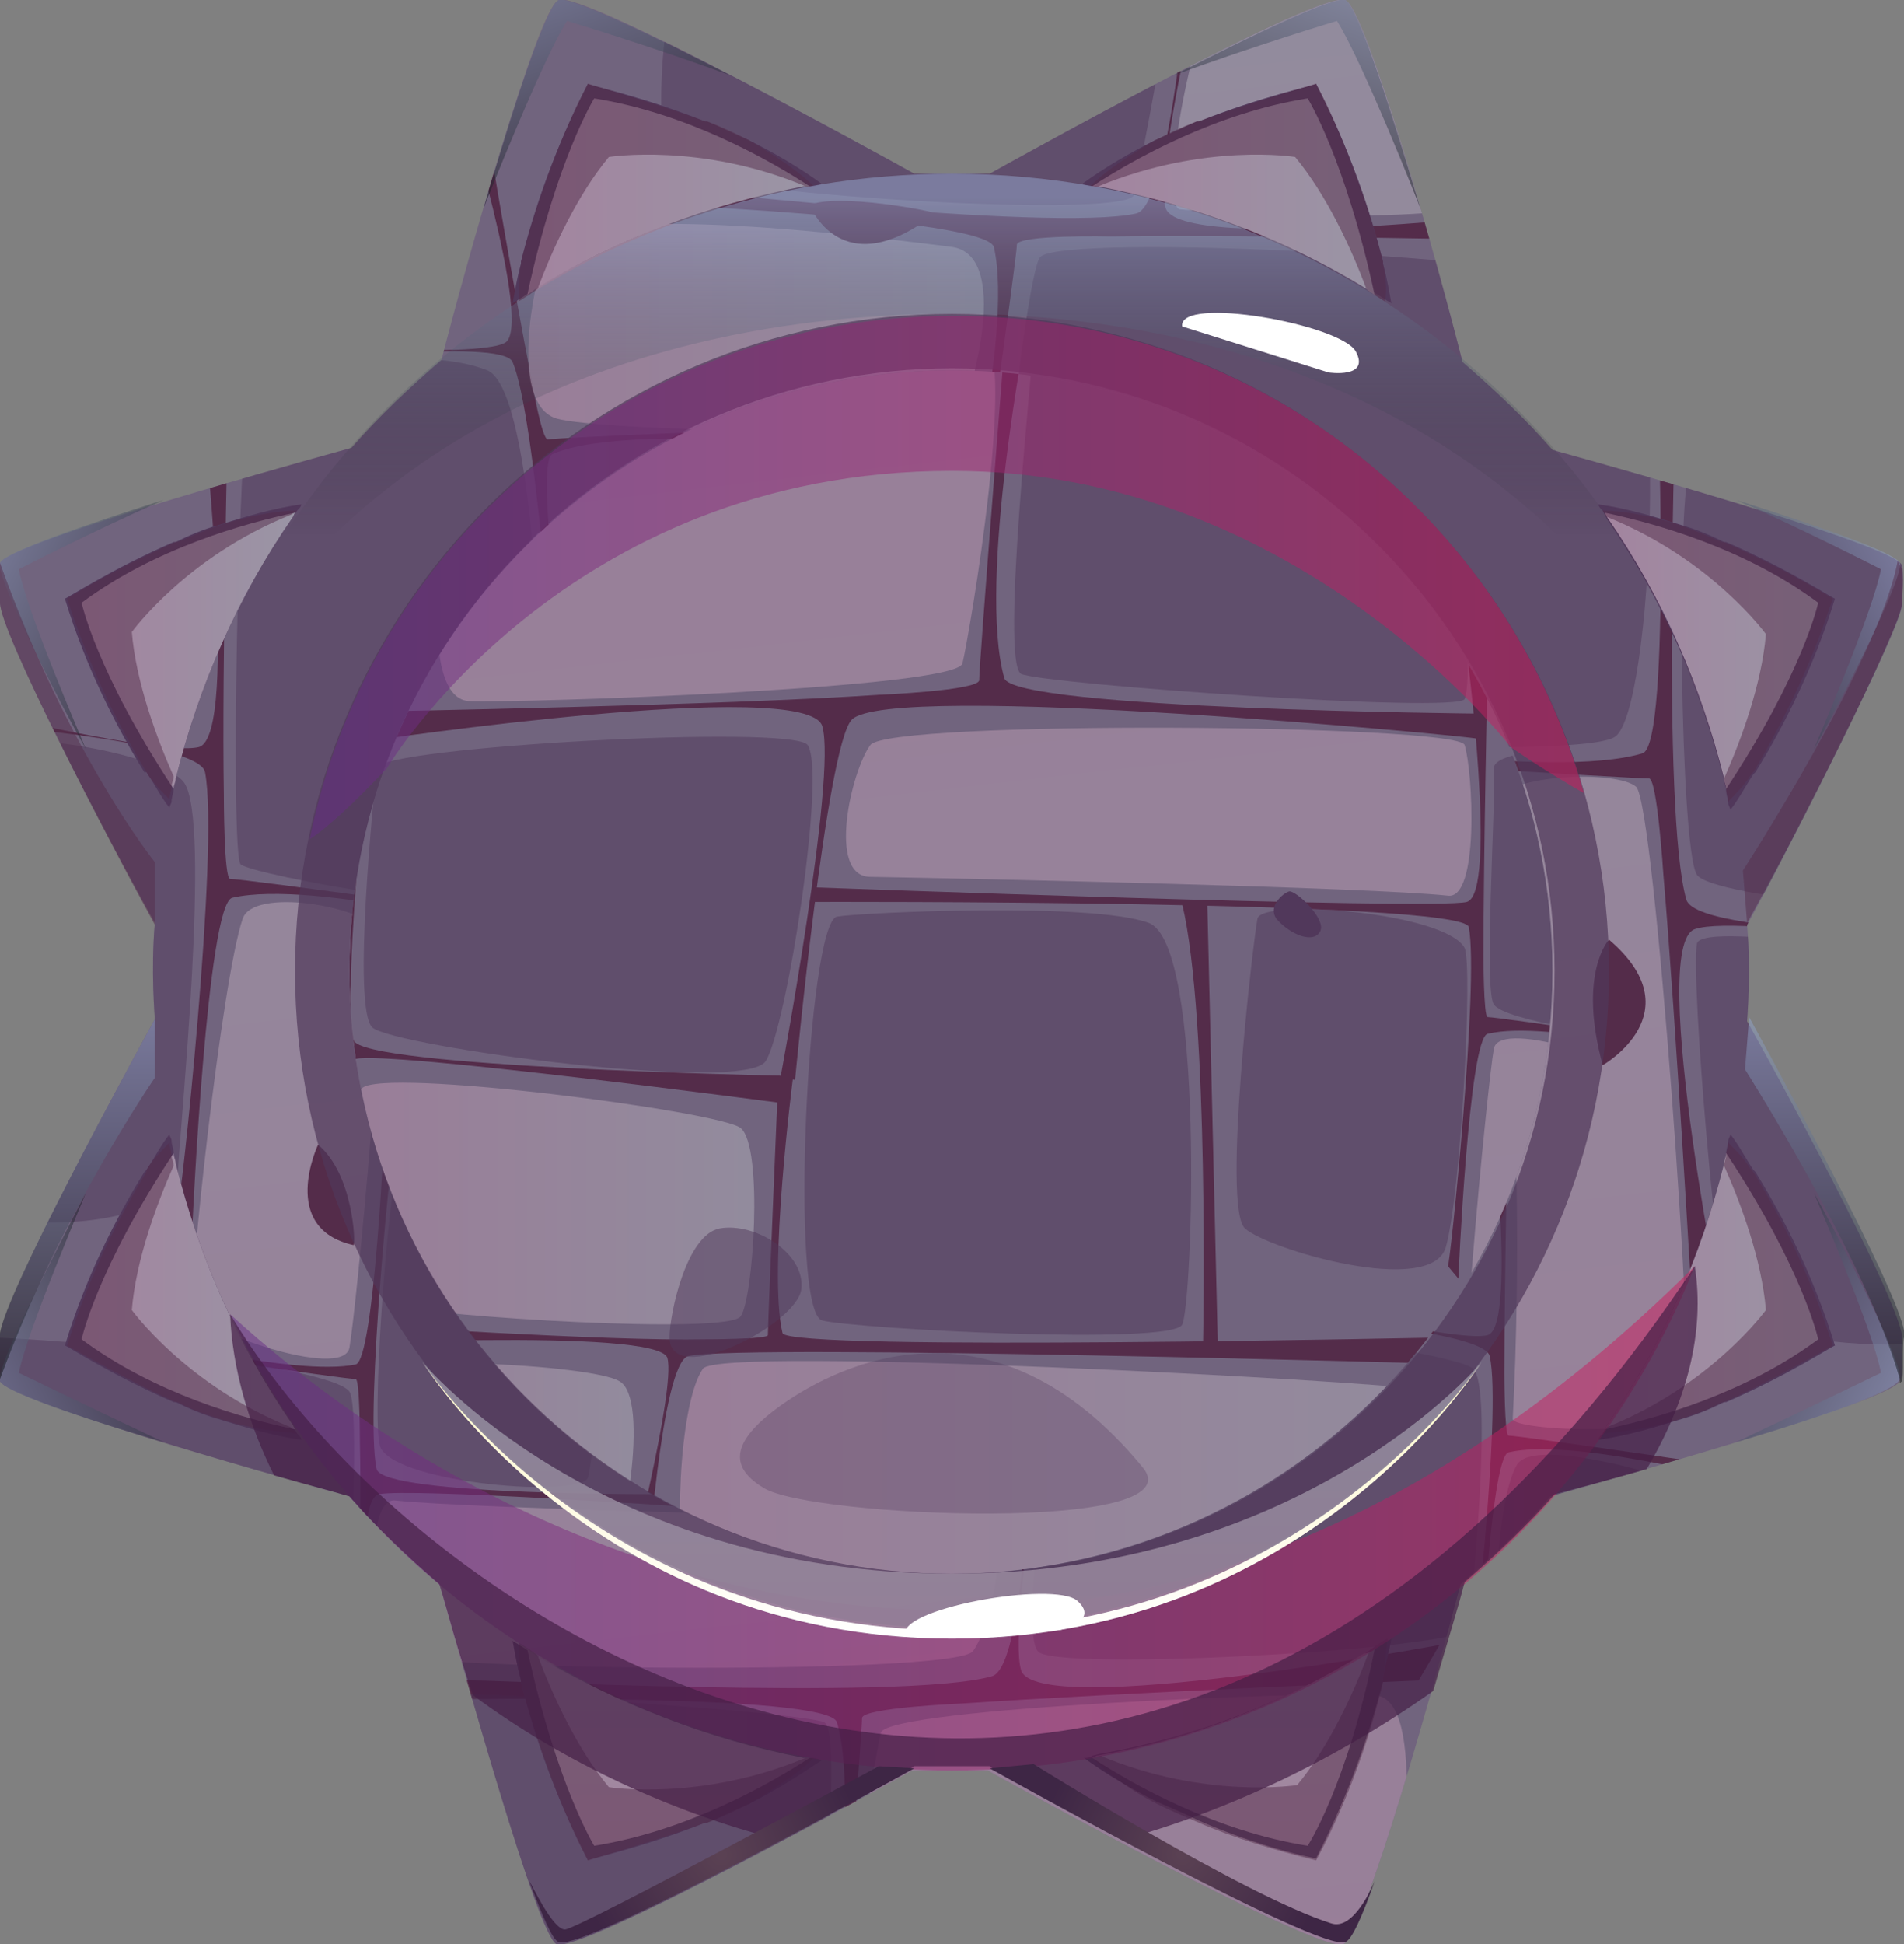 <?xml version="1.0" encoding="utf-8"?>
<!-- Generator: Adobe Illustrator 26.3.1, SVG Export Plug-In . SVG Version: 6.00 Build 0)  -->
<svg version="1.1" id="圖層_1" xmlns="http://www.w3.org/2000/svg" xmlns:xlink="http://www.w3.org/1999/xlink" x="0px" y="0px"
	 viewBox="0 0 91 92.9" style="enable-background:new 0 0 91 92.9;" xml:space="preserve">
<rect x="0" y="0" width="91" height="92.9" fill="#808080" stroke="none"/>
<style type="text/css">
	.st0{fill:#71647E;}
	.st1{clip-path:url(#SVGID_00000030482177861069757750000017291914992957821621_);}
	.st2{fill:#542C4A;}
	.st3{opacity:0.8;fill:url(#SVGID_00000146497633533405315570000010324998260401584784_);enable-background:new    ;}
	.st4{opacity:0.5;fill:#51385B;enable-background:new    ;}
	.st5{opacity:0.8;fill:url(#SVGID_00000119797845989489014640000005869940637762462853_);enable-background:new    ;}
	.st6{opacity:0.8;fill:url(#SVGID_00000081639811694179294540000016071310924085938108_);enable-background:new    ;}
	.st7{opacity:0.8;fill:url(#SVGID_00000014636569179875223080000005650703137862316220_);enable-background:new    ;}
	.st8{opacity:0.8;fill:url(#SVGID_00000016755163565641953550000006507060611231273916_);enable-background:new    ;}
	.st9{opacity:0.8;fill:url(#SVGID_00000157307760618430441410000015987713496680883591_);enable-background:new    ;}
	.st10{opacity:0.8;fill:url(#SVGID_00000139979853198068356330000006897220609878269598_);enable-background:new    ;}
	.st11{clip-path:url(#SVGID_00000093858243624841419140000008790538768286603680_);}
	.st12{opacity:0.8;fill:url(#SVGID_00000133490469185052874290000010558533550989492403_);enable-background:new    ;}
	.st13{opacity:0.8;fill:url(#SVGID_00000047772582874748156940000017237300896408844930_);enable-background:new    ;}
	.st14{opacity:0.8;fill:url(#SVGID_00000046331852931490623080000016243327574082418311_);enable-background:new    ;}
	.st15{opacity:0.8;fill:url(#SVGID_00000139265750976533157220000004995292030755499651_);enable-background:new    ;}
	.st16{opacity:0.8;fill:url(#SVGID_00000124148195277743643200000013270928066761480377_);enable-background:new    ;}
	.st17{opacity:0.8;fill:url(#SVGID_00000038397584107596750980000016234654182203438237_);enable-background:new    ;}
	.st18{fill:#51385B;}
	.st19{fill:url(#SVGID_00000014592649315350537080000012943442286309471111_);}
	.st20{opacity:0.5;fill:#542C4A;enable-background:new    ;}
	.st21{fill:url(#SVGID_00000021102422524255079500000007549646802611711129_);}
	.st22{fill:url(#SVGID_00000062180254567656129350000013913102876585364924_);}
	.st23{opacity:0.5;fill:url(#SVGID_00000075156859945547940030000010447175535594194607_);enable-background:new    ;}
	.st24{fill:url(#SVGID_00000029730762735308017300000015509378984297900465_);}
	.st25{opacity:0.5;fill:url(#SVGID_00000103972566625223263270000008183418065850074028_);enable-background:new    ;}
	.st26{fill:url(#SVGID_00000163764731232948027360000008063281194493109167_);}
	.st27{opacity:0.5;fill:url(#SVGID_00000121250277310600538030000001457878874938219164_);enable-background:new    ;}
	.st28{fill:url(#SVGID_00000081606660295302174900000005922864928518790075_);}
	.st29{opacity:0.5;fill:url(#SVGID_00000067941804846796537020000003256411380090720932_);enable-background:new    ;}
	.st30{fill:url(#SVGID_00000004515143274945575500000002527527252402108568_);}
	.st31{opacity:0.5;fill:url(#SVGID_00000168825612815698166450000009877160988998764702_);enable-background:new    ;}
	.st32{fill:url(#SVGID_00000096025637191166962060000016510800266475253419_);}
	.st33{opacity:0.5;fill:url(#SVGID_00000104695774034531756330000015490473121668406155_);enable-background:new    ;}
	.st34{opacity:0.5;fill:url(#SVGID_00000096749804226262208360000001182429113685609134_);enable-background:new    ;}
	.st35{opacity:0.7;fill:#451F47;enable-background:new    ;}
	.st36{opacity:0.5;fill:url(#SVGID_00000002342544727070735700000010623317353689322142_);enable-background:new    ;}
	.st37{opacity:0.7;fill:#51385B;enable-background:new    ;}
	.st38{opacity:0.8;fill:url(#SVGID_00000052085285277818641070000008221401606134188727_);enable-background:new    ;}
	.st39{fill:url(#SVGID_00000044139000414240923420000018198408689449911975_);}
	.st40{opacity:0.5;fill:url(#SVGID_00000113319001549175827090000010746105464759337639_);enable-background:new    ;}
	.st41{fill:#FFFFFF;}
	.st42{opacity:0.5;fill:url(#SVGID_00000156583471792458763550000000048722422994504604_);enable-background:new    ;}
	.st43{opacity:0.5;fill:url(#SVGID_00000077295662059265221990000004489275715775276189_);enable-background:new    ;}
	.st44{fill:url(#SVGID_00000009591736663146149800000001167755621539283115_);}
	.st45{fill:url(#SVGID_00000016781876685126705160000016836476439059114640_);}
	.st46{opacity:0.3;fill:#51385B;enable-background:new    ;}
</style>
<g>
	<g id="_層_2">
		<g id="frame">
			<g>
				<g>
					<circle id="SVGID" class="st0" cx="45.5" cy="46.5" r="34.4"/>
					<g>
						<defs>
							<circle id="SVGID_1_" cx="45.5" cy="46.5" r="34.4"/>
						</defs>
						<clipPath id="SVGID_00000077308198136693496620000017766684639496939159_">
							<use xlink:href="#SVGID_1_"  style="overflow:visible;"/>
						</clipPath>
						<g style="clip-path:url(#SVGID_00000077308198136693496620000017766684639496939159_);">
							<g>
								<path class="st2" d="M16.9,49.7c0.3,1.3,20.4,1.7,20.4,1.7v1.3c0,0-18.8-2.5-20.3-2.1s0,12.7,0,12.7l-1-0.7
									c0,0,0.2-9.2,0.1-13.8c0,0,0-3-0.2-3c-0.5,0-10.7-1.5-10.7-1.5l0.1-0.6c0,0,7.7,2,10.6,1.3c0.9-0.2,1.4-11.7,1.4-11.7
									l0.5,0.6C17.8,34,16.3,47,16.9,49.7L16.9,49.7z"/>
								<path class="st2" d="M32.9,64.8c-1.3,0.3-2,10.8-2,10.8l-0.9-0.2c0,0,2.3-9,1.9-10.5c-0.4-1.5-17.2-0.6-17.2-0.6l2.3-1
									c0,0,12.1,0.8,16.7,0.7c0,0,3,0,3-0.2c0-0.5,0.5-12.4,0.5-12.4l0.7,0.1c0,0-1.2,9.3-0.5,12.2c0.2,0.9,32,0.2,32,0.2l0.6,1.3
									C70.1,65.2,35.6,64.2,32.9,64.8L32.9,64.8z"/>
								<path class="st2" d="M40.7,34.4C39.5,35.7,38,51.6,38,51.6l-0.7-0.1c0,0,2.7-14.4,2-16.8c-0.7-2.4-21.6,0.7-21.6,0.7
									l0.1-1.4c0,0,16.9-0.3,24.2-0.8c0,0,4.8-0.2,4.8-0.7c0-0.8,1.3-17.1,1.3-17.1l1,0.1c0,0-2.4,12.3-1.1,16.9
									c0.4,1.5,22.8,1.7,22.8,1.7l-0.2,1.2C70.5,35.2,42.4,32.5,40.7,34.4z"/>
								<path class="st2" d="M70.2,44.3c-0.3-1.3-31.3-1.2-31.3-1.2l-0.1-0.7c0,0,29.8,1.1,31.3,0.7s0-12,0-12l1,0.7
									c0,0-0.2,9.2-0.2,13.8c0,0,0,3,0.2,3c0.5,0,10.7,1.5,10.7,1.5l-0.1,0.6c0,0-7.7-2-10.6-1.3c-0.9,0.2-1.4,11.7-1.4,11.7
									l-0.5-0.6C69.3,60.5,70.7,47,70.2,44.3L70.2,44.3z"/>
								
									<linearGradient id="SVGID_00000042004788506319199260000002996454924364978564_" gradientUnits="userSpaceOnUse" x1="-10354.241" y1="-5272.706" x2="-10366.241" y2="-5167.305" gradientTransform="matrix(-1 0 0 1 -10286.17 5277.235)">
									<stop  offset="0" style="stop-color:#A3849F"/>
									<stop  offset="1" style="stop-color:#9A95A5"/>
								</linearGradient>
								
									<path style="opacity:0.8;fill:url(#SVGID_00000042004788506319199260000002996454924364978564_);enable-background:new    ;" d="
									M76.6,70.6c0.9-2.8,2.6-17.8,2.3-18.7s-7.2-3.3-7.5-1.8c-0.3,1.6-2,18.9-1.3,20C70.8,71.2,76.1,72.1,76.6,70.6z"/>
								<path class="st4" d="M70,45.3c-0.9-1.7-9.7-2.4-9.9-1.4s-1.7,13.8-0.6,14.8s8.9,3.3,9.6,0.9S70.4,46.2,70,45.3z"/>
								<path class="st4" d="M71.4,48c1,1.5,20.6,3.3,21.6,2.3s1.8-12.6-1-13.6s-20.6-1.8-20.6,0C71.5,38.5,70.9,47.3,71.4,48z"/>
								
									<linearGradient id="SVGID_00000155130751159460939880000007607623311757154456_" gradientUnits="userSpaceOnUse" x1="-10337.828" y1="-5270.835" x2="-10349.828" y2="-5165.435" gradientTransform="matrix(-1 0 0 1 -10286.17 5277.235)">
									<stop  offset="0" style="stop-color:#A3849F"/>
									<stop  offset="1" style="stop-color:#9A95A5"/>
								</linearGradient>
								
									<path style="opacity:0.8;fill:url(#SVGID_00000155130751159460939880000007607623311757154456_);enable-background:new    ;" d="
									M69.2,42.8c1.5,0.2,1.2-5.9,0.8-7.2c-0.3-1-27.5-1.2-28.4,0s-2.1,6.3,0,6.3C47.1,42,65.4,42.4,69.2,42.8z"/>
								<path class="st4" d="M70,33.4c0.6-1.4-0.5-17.5-2.8-18c-2.3-0.6-17.7-0.2-17.8,0.8c0,1-1.6,15.4-0.6,16
									C49.9,32.7,69.7,34.1,70,33.4z"/>
								
									<linearGradient id="SVGID_00000011004288777533812160000003481327100215843759_" gradientUnits="userSpaceOnUse" x1="-10318.675" y1="-5268.656" x2="-10330.675" y2="-5163.256" gradientTransform="matrix(-1 0 0 1 -10286.17 5277.235)">
									<stop  offset="0" style="stop-color:#A3849F"/>
									<stop  offset="1" style="stop-color:#9A95A5"/>
								</linearGradient>
								
									<path style="opacity:0.8;fill:url(#SVGID_00000011004288777533812160000003481327100215843759_);enable-background:new    ;" d="
									M46,31.7c0.3-1.2,2.8-15.6,0.8-15.9c-2-0.4-24.8-1.2-25.2,3.7s-1.8,13.8,0.8,14C25,33.6,45.7,32.9,46,31.7z"/>
								<path class="st4" d="M38.6,35.6c-0.7-1-20.5,0.1-20.6,1.1s-1.2,11.5-0.2,12.4c1,0.9,17.8,3.2,18.8,1.6S39.5,36.9,38.6,35.6z
									"/>
								
									<linearGradient id="SVGID_00000125569307756880372900000000802513086106175106_" gradientUnits="userSpaceOnUse" x1="-10293.181" y1="-5265.755" x2="-10305.181" y2="-5160.355" gradientTransform="matrix(-1 0 0 1 -10286.17 5277.235)">
									<stop  offset="0" style="stop-color:#A3849F"/>
									<stop  offset="1" style="stop-color:#9A95A5"/>
								</linearGradient>
								
									<path style="opacity:0.8;fill:url(#SVGID_00000125569307756880372900000000802513086106175106_);enable-background:new    ;" d="
									M15.8,46.7c0-0.5-7.9-0.9-8.3,0.6C7.1,48.7,9,76,9.9,76.8c0.9,0.8,6.1,0.6,6.5-0.6S15,62.2,15.8,46.7L15.8,46.7z"/>
								<path class="st4" d="M15.7,44.5c1.2-2,1.5-11.6,0-12.3S5,32.1,5.2,34.7c0.2,2.5,0.3,7.8,1.6,8.5S14.9,45.9,15.7,44.5z"/>
								<path class="st2" d="M56.5,43.2c1.3,5.4,1,20.9,1,20.9h0.7l-0.5-21C57.8,43.2,56.5,43.2,56.5,43.2z"/>
								<path class="st4" d="M40,43.8c-1.4,0.3-2.3,18.9-0.7,19.3s16.7,1.2,17.2,0.2c0.5-1,1.1-18.2-1.6-19.2S41.2,43.6,40,43.8
									L40,43.8z"/>
								
									<linearGradient id="SVGID_00000122717225790571509510000003775202648941880460_" gradientUnits="userSpaceOnUse" x1="16.876" y1="36.674" x2="36.078" y2="36.674" gradientTransform="matrix(1 0 0 -1 0 94.205)">
									<stop  offset="0" style="stop-color:#A3849F"/>
									<stop  offset="1" style="stop-color:#9A95A5"/>
								</linearGradient>
								
									<path style="opacity:0.8;fill:url(#SVGID_00000122717225790571509510000003775202648941880460_);enable-background:new    ;" d="
									M17.3,52c-1.1,1.3,0,9.9,1.7,10.4s15.8,1.4,16.4,0.5c0.6-0.8,1.1-8.1,0-9C34.4,53.1,18.3,51,17.3,52z"/>
								
									<linearGradient id="SVGID_00000079471964743099172110000009191158248833732993_" gradientUnits="userSpaceOnUse" x1="32.503" y1="23.097" x2="69.107" y2="23.097" gradientTransform="matrix(1 0 0 -1 0 94.205)">
									<stop  offset="0" style="stop-color:#A3849F"/>
									<stop  offset="1" style="stop-color:#9A95A5"/>
								</linearGradient>
								
									<path style="opacity:0.8;fill:url(#SVGID_00000079471964743099172110000009191158248833732993_);enable-background:new    ;" d="
									M33.6,65.4c-1.2,1.7-1.4,8.8-0.7,10.2s34.2,2.4,35,0.5c0.9-1.9,2-9.3,0-9.7S34.4,64.3,33.6,65.4z"/>
								
									<linearGradient id="SVGID_00000124126866209627760190000012029510296285310374_" gradientUnits="userSpaceOnUse" x1="16.652" y1="23.82" x2="30.309" y2="23.82" gradientTransform="matrix(1 0 0 -1 0 94.205)">
									<stop  offset="0" style="stop-color:#A3849F"/>
									<stop  offset="1" style="stop-color:#9A95A5"/>
								</linearGradient>
								
									<path style="opacity:0.8;fill:url(#SVGID_00000124126866209627760190000012029510296285310374_);enable-background:new    ;" d="
									M29.6,66c-1.3-0.8-12.2-1.4-12.7-0.1c-0.4,1.3-0.7,7.4,1.1,8.4s10,1.9,10.9,0.9C29.8,74.2,31.1,66.8,29.6,66L29.6,66z"/>
							</g>
						</g>
					</g>
				</g>
				<g>
					<path id="SVGID-3" class="st0" d="M90.9,64.1c0.4-0.9-5.1-11.2-7.4-15.3c0-0.1,0.2-2.3,0-4.6c2.3-4.2,7.4-14.3,7.4-15.3
						c0-0.1,0.1-1.7,0-1.9c-0.4-0.9-12-4.2-16.7-5.5c-1.3-1.5-2.8-2.9-4.3-4.2C68.8,12.9,65.3,0.4,64.3,0c-1.2-0.5-16.1,7.8-17,8.3
						c-0.6,0-1.2,0-1.8,0s-1.2,0-1.8,0c-0.9-0.5-15.9-8.8-17-8.3c-1,0.4-4.5,12.9-5.6,17.2c-1.5,1.3-3,2.7-4.3,4.2
						C12.1,22.7,0.4,26,0,26.9c-0.1,0.2,0,1.8,0,1.9C0,30.2,5.1,40,7.4,44.1c-0.2,2.3,0,4.5,0,4.6C5.1,52.9-0.4,63.1,0,64.1
						c0,0.1-0.1,1.7,0,1.9c0.4,0.9,12,4.2,16.7,5.5c1.3,1.5,2.8,2.9,4.3,4.2c1.2,4.2,4.7,16.8,5.6,17.2c1.1,0.5,16.1-7.8,17-8.3
						c0.6,0,1.2,0,1.8,0s1.2,0,1.8,0c0.9,0.5,15.9,8.8,17,8.3c1-0.4,4.5-12.9,5.6-17.2c1.5-1.3,3-2.7,4.3-4.2
						c4.6-1.3,16.3-4.6,16.7-5.5C91,65.8,90.9,64.1,90.9,64.1L90.9,64.1z M74.2,46.4c0,15.9-12.9,28.8-28.8,28.8
						S16.7,62.3,16.7,46.4c0-15.9,12.9-28.7,28.8-28.7S74.2,30.6,74.2,46.4z"/>
					<g>
						<defs>
							<path id="SVGID_00000158714872943874683810000015023924801232013754_" d="M90.9,64.1c0.4-0.9-5.1-11.2-7.4-15.3
								c0-0.1,0.2-2.3,0-4.6c2.3-4.2,7.4-14.3,7.4-15.3c0-0.1,0.1-1.7,0-1.9c-0.4-0.9-12-4.2-16.7-5.5c-1.3-1.5-2.8-2.9-4.3-4.2
								C68.8,12.9,65.3,0.4,64.3,0c-1.2-0.5-16.1,7.8-17,8.3c-0.6,0-1.2,0-1.8,0s-1.2,0-1.8,0c-0.9-0.5-15.9-8.8-17-8.3
								c-1,0.4-4.5,12.9-5.6,17.2c-1.5,1.3-3,2.7-4.3,4.2C12.1,22.7,0.4,26,0,26.9c-0.1,0.2,0,1.8,0,1.9C0,30.2,5.1,40,7.4,44.1
								c-0.2,2.3,0,4.5,0,4.6C5.1,52.9-0.4,63.1,0,64.1c0,0.1-0.1,1.7,0,1.9c0.4,0.9,12,4.2,16.7,5.5c1.3,1.5,2.8,2.9,4.3,4.2
								c1.2,4.2,4.7,16.8,5.6,17.2c1.1,0.5,16.1-7.8,17-8.3c0.6,0,1.2,0,1.8,0s1.2,0,1.8,0c0.9,0.5,15.9,8.8,17,8.3
								c1-0.4,4.5-12.9,5.6-17.2c1.5-1.3,3-2.7,4.3-4.2c4.6-1.3,16.3-4.6,16.7-5.5C91,65.8,90.9,64.1,90.9,64.1L90.9,64.1z
								 M74.2,46.4c0,15.9-12.9,28.8-28.8,28.8S16.7,62.3,16.7,46.4c0-15.9,12.9-28.7,28.8-28.7S74.2,30.6,74.2,46.4z"/>
						</defs>
						<clipPath id="SVGID_00000010998268811788932420000007848261580986679704_">
							<use xlink:href="#SVGID_00000158714872943874683810000015023924801232013754_"  style="overflow:visible;"/>
						</clipPath>
						<g style="clip-path:url(#SVGID_00000010998268811788932420000007848261580986679704_);">
							<g>
								<path class="st2" d="M80.6,43c0.6,1.9,16.8,1.7,16.8,1.7L97.3,46c0,0-14-2.4-16.3-1.6s1.5,19.4,1.5,19.4l-1.6-0.9
									c0,0-0.8-14.1-1.4-21.1c0,0-0.3-4.7-0.7-4.6C77.9,37.2,62,36.2,62,36.2l0.1-1c0,0,12,2.1,16.4,0.8
									c1.4-0.4,0.7-18.1,0.7-18.1l0.9,0.8C80.1,18.8,79.4,38.9,80.6,43L80.6,43z"/>
								<path class="st2" d="M54.3,10.2c1.9-0.4,2.9-16.1,2.9-16.1l1.3,0.2c0,0-3.4,13.3-2.8,15.6c0.5,2.3,18.9,0.1,18.9,0.1l-1,1.5
									c0,0-13.7-0.3-20.5-0.2c0,0-4.5-0.1-4.5,0.4c0,0.7-2.2,16-2.2,16l-0.9-0.2c0,0,3-11.4,2-15.7C47.1,10.4,30,9.7,30,9.7
									l0.9-0.8C30.9,8.9,50.2,11.1,54.3,10.2L54.3,10.2z"/>
								<path class="st2" d="M9.8,36.9c-0.3-1.7-14.4-2.6-14.4-2.6l0.2-1.1c0,0,11.9,3,13.9,2.5c2-0.5,0.1-16.9,0.1-16.9l1.3,0.9
									c0,0-0.3,12.2-0.2,18.3c0,0,0,4,0.3,4c0.7,0,14.3,1.9,14.3,1.9l-0.1,0.8c0,0-10.2-2.7-14.1-1.8c-1.2,0.3-1.9,15.6-1.9,15.6
									l-0.7-0.8C8.6,57.9,10.5,40.5,9.8,36.9z"/>
								<path class="st2" d="M71.2,64.8c-0.3-1.3-10.8-2-10.8-2l0.2-0.9c0,0,9,2.3,10.5,1.9c1.5-0.4,0-12.7,0-12.7l1,0.7
									c0,0-0.2,9.2-0.2,13.8c0,0,0,3,0.2,3c0.5,0,10.7,1.5,10.7,1.5l-0.1,0.6c0,0-7.7-2-10.6-1.3c-0.9,0.2-1.4,11.7-1.4,11.7
									l-0.5-0.6C70.3,80.5,71.8,67.5,71.2,64.8L71.2,64.8z"/>
								<path class="st2" d="M47.4,80.1c2-0.5,2-17.3,2-17.3l1.4,0.2c0,0-2.7,14.4-2,16.8c0.7,2.4,20-1.2,20-1.2l-1,1.7
									c0,0-14.5,0.6-21.8,1.1c0,0-4.8,0.2-4.8,0.7c0,0.8-1.3,17.1-1.3,17.1l-1-0.1c0,0,2.4-12.3,1.1-16.8
									c-0.4-1.4-18.6-1.1-18.6-1.1l0.9-0.9C22.4,80.2,43.2,81.3,47.4,80.1z"/>
								<path class="st2" d="M18,70.2c0.3,1.3,14.2,1.2,14.2,1.2l0.6,0.6c0,0-13.2-0.9-14.7-0.6c-1.5,0.4,0,12,0,12l-1-0.7
									c0,0,0.2-9.2,0.1-13.8c0,0,0-3-0.2-3c-0.5,0-10.7-1.5-10.7-1.5l0.1-0.6c0,0,7.7,2,10.6,1.4c0.9-0.2,1.4-11.7,1.4-11.7
									l0.5,0.6C18.8,54,17.4,67.5,18,70.2L18,70.2z"/>
								<path class="st2" d="M24.5,17.3c-0.5-1.2-11,0.1-11,0.1v-0.9c0,0,9.2,0.6,10.6-0.1C25.6,15.8,21.9,4,21.9,4L23,4.5
									c0,0,1.5,9.1,2.4,13.6c0,0,0.5,3,0.8,2.9c0.5-0.1,10.8-0.5,10.8-0.5v0.6c0,0-7.9-0.6-10.6,0.6c-0.9,0.4,0.8,11.8,0.8,11.8
									L26.5,33C26.5,33,25.6,19.9,24.5,17.3L24.5,17.3z"/>
								<path class="st4" d="M49.7,12.3c-0.7,0.9-2.8,19.4-1.9,21.1c0.9,1.7,27.6,3.1,29.4,1.8s2.6-19.9,0-21.4S50.6,11.1,49.7,12.3
									z"/>
								
									<linearGradient id="SVGID_00000035510944522934004590000016712504065810595258_" gradientUnits="userSpaceOnUse" x1="25.279" y1="78.594" x2="47.029" y2="78.594" gradientTransform="matrix(1 0 0 -1 0 94.205)">
									<stop  offset="0" style="stop-color:#A3849F"/>
									<stop  offset="1" style="stop-color:#9A95A5"/>
								</linearGradient>
								
									<path style="opacity:0.8;fill:url(#SVGID_00000035510944522934004590000016712504065810595258_);enable-background:new    ;" d="
									M45.5,11.8C39.2,11,26.8,9.6,26,12.2s-1.4,7.2,0.6,7.8s18.7,1,19.3-0.2S48.3,12.2,45.5,11.8z"/>
								<path class="st4" d="M54.2,9.3c-0.2,1.1-16.9,0.2-21.9-1C31.1,8,31.5-1.5,33.1-2.1c1.7-0.6,23-0.9,23,0.4S54.5,8,54.2,9.3z"
									/>
								
									<linearGradient id="SVGID_00000115483192772151791950000012167455043199189151_" gradientUnits="userSpaceOnUse" x1="75.626" y1="-9.446" x2="63.626" y2="95.954" gradientTransform="matrix(1 0 0 -1 0 94.205)">
									<stop  offset="0" style="stop-color:#A3849F"/>
									<stop  offset="1" style="stop-color:#9A95A5"/>
								</linearGradient>
								
									<path style="opacity:0.8;fill:url(#SVGID_00000115483192772151791950000012167455043199189151_);enable-background:new    ;" d="
									M58.5-1.8c-2,4.6-3,11.7-2.1,11.8S69.5,10.9,72,9.4s0.6-10.2-1.4-10.7S59-3,58.5-1.8z"/>
								<path class="st4" d="M23.3,17.7c-3.5-1.4-10.9,0.1-11.4,1.5S11,40.8,11.5,41.3s12.9,2.8,13.8,1.5
									C26.3,41.4,26.1,18.9,23.3,17.7z"/>
								
									<linearGradient id="SVGID_00000062167618295678740500000006810301647191903653_" gradientUnits="userSpaceOnUse" x1="20.069" y1="-15.765" x2="8.069" y2="89.635" gradientTransform="matrix(1 0 0 -1 0 94.205)">
									<stop  offset="0" style="stop-color:#A3849F"/>
									<stop  offset="1" style="stop-color:#9A95A5"/>
								</linearGradient>
								
									<path style="opacity:0.8;fill:url(#SVGID_00000062167618295678740500000006810301647191903653_);enable-background:new    ;" d="
									M11.6,43.9C10.6,46.8,9,61.7,9.2,62.6s7.2,3.4,7.5,1.8c0.3-1.6,2-18.9,1.3-20C17.3,43.3,12.1,42.4,11.6,43.9z"/>
								<path class="st4" d="M8.8,37.4c-0.9-1.3-8.4-2.7-9.6-1.6S-1.9,57.1-0.2,58s8.6,0.4,8.7-1.9C8.6,53.8,10.1,39.2,8.8,37.4z"/>
								<path class="st4" d="M18.2,69.2c0.9,1.7,9.6,2.4,9.9,1.4s1.7-13.9,0.6-14.8s-8.9-3.3-9.6-0.9C18.5,57.3,17.7,68.3,18.2,69.2
									z"/>
								<path class="st4" d="M16.7,66.5c-1-1.5-20.6-3.4-21.6-2.3c-1,1-1.8,12.6,1,13.6s20.6,1.8,20.6,0
									C16.7,76,17.2,67.2,16.7,66.5z"/>
								
									<linearGradient id="SVGID_00000093887614704493384030000001603724661385370542_" gradientUnits="userSpaceOnUse" x1="36.483" y1="-13.896" x2="24.483" y2="91.504" gradientTransform="matrix(1 0 0 -1 0 94.205)">
									<stop  offset="0" style="stop-color:#A3849F"/>
									<stop  offset="1" style="stop-color:#9A95A5"/>
								</linearGradient>
								
									<path style="opacity:0.8;fill:url(#SVGID_00000093887614704493384030000001603724661385370542_);enable-background:new    ;" d="
									M18.9,71.7c-1.5-0.2-1.1,5.9-0.8,7.2c0.3,0.9,27.5,1.2,28.4,0c0.9-1.2,2.1-6.3,0-6.3C41,72.5,22.7,72.1,18.9,71.7z"/>
								<path class="st4" d="M18.2,81.1c-0.6,1.4,0.5,17.5,2.8,18c2.3,0.6,17.7,0.2,17.8-0.8c0-1,1.6-15.4,0.6-16
									C38.3,81.8,18.5,80.4,18.2,81.1z"/>
								
									<linearGradient id="SVGID_00000054224111163128706470000002224289786771567526_" gradientUnits="userSpaceOnUse" x1="55.636" y1="-11.716" x2="43.636" y2="93.684" gradientTransform="matrix(1 0 0 -1 0 94.205)">
									<stop  offset="0" style="stop-color:#A3849F"/>
									<stop  offset="1" style="stop-color:#9A95A5"/>
								</linearGradient>
								
									<path style="opacity:0.8;fill:url(#SVGID_00000054224111163128706470000002224289786771567526_);enable-background:new    ;" d="
									M42.1,82.8c-0.3,1.2-2.8,15.6-0.8,15.9s24.8,1.2,25.2-3.7s1.8-13.8-0.8-14S42.4,81.6,42.1,82.8z"/>
								<path class="st4" d="M49.6,78.9c0.7,1,20.5-0.1,20.6-1.1s1.2-11.5,0.2-12.4s-17.8-3.2-18.8-1.6
									C50.7,65.4,48.6,77.6,49.6,78.9z"/>
								
									<linearGradient id="SVGID_00000096051405992129360880000017458726406047086483_" gradientUnits="userSpaceOnUse" x1="81.129" y1="-8.815" x2="69.129" y2="96.585" gradientTransform="matrix(1 0 0 -1 0 94.205)">
									<stop  offset="0" style="stop-color:#A3849F"/>
									<stop  offset="1" style="stop-color:#9A95A5"/>
								</linearGradient>
								
									<path style="opacity:0.8;fill:url(#SVGID_00000096051405992129360880000017458726406047086483_);enable-background:new    ;" d="
									M72.3,67.8c0,0.6,7.9,0.9,8.3-0.6c0.4-1.5-1.5-28.7-2.4-29.6c-0.9-0.8-6.1-0.6-6.5,0.6S73.1,52.3,72.3,67.8L72.3,67.8z"/>
								<path class="st4" d="M72.5,70c-1.2,2-1.5,11.6,0,12.3s10.7,0.1,10.5-2.5c-0.2-2.6-0.3-7.8-1.6-8.5S73.3,68.6,72.5,70z"/>
								<path class="st4" d="M81.1,45.1c-0.3,1.7,1,16.9,1.6,17.8c0.6,0.9,12.9,3.1,13.7-1.3c0.8-4.5,1.7-14.2-0.6-14.9
									S81.3,43.9,81.1,45.1z"/>
								<path class="st4" d="M81.1,41.8c0.7,1.1,12.8,2.2,13.8,1.2s0.5-19.5-0.9-20.2s-12.5-1.9-13.2-0.6S80.3,40.6,81.1,41.8z"/>
								<path class="st2" d="M76.9,44.9c0,0-1.5,1.6-0.3,6C76.6,50.9,81,48.4,76.9,44.9z"/>
								<path class="st2" d="M15.2,54.7c0,0-1.9,4,1.7,4.8C17,59.5,16.9,56.1,15.2,54.7z"/>
								<path class="st2" d="M38.7,9.8c0,0,1.5,3.9,6,0.4C44.7,10.1,40,9.2,38.7,9.8z"/>
							</g>
						</g>
					</g>
				</g>
				<g>
					<path class="st18" d="M38.9,84c0.1,0,0.3,0.1,0.4,0.1c-1.2,0.8-2.3,1.5-3.5,2.1h0c-0.7,0.3-1.3,0.6-2,0.9c0,0,0,0-0.1,0
						c-3,1.2-5.5,1.7-5.6,1.8h0c-1.6-3.1-2.6-6.1-3.2-8.5v0l0-0.1c-0.2-0.7-0.3-1.4-0.4-1.9c0.1,0.1,0.2,0.1,0.3,0.2
						c0.2,0.1,0.3,0.2,0.5,0.3c0.1,0.1,0.3,0.2,0.4,0.3c3.9,2.3,8.2,4,12.8,4.9C38.5,84,38.9,84,38.9,84z"/>
					
						<linearGradient id="SVGID_00000147913654354369979800000008131187583775863222_" gradientUnits="userSpaceOnUse" x1="31.99" y1="5.945" x2="31.99" y2="20.635" gradientTransform="matrix(1 0 0 -1 0 94.205)">
						<stop  offset="0" style="stop-color:#A3849F"/>
						<stop  offset="1" style="stop-color:#9A95A5"/>
					</linearGradient>
					<path style="fill:url(#SVGID_00000147913654354369979800000008131187583775863222_);" d="M38.7,84c-2,1.3-5.9,3.5-10.3,4.2
						c0,0-1.8-2.9-3.2-9.4c0.1,0.1,0.3,0.2,0.4,0.3c3.9,2.3,8.2,4,12.8,4.9C38.5,84,38.7,84,38.7,84z"/>
					<path class="st20" d="M38.9,84c-0.6,0.6-1.7,1.4-3.1,2.2h0c-0.6,0.3-1.2,0.6-2,0.9c0,0,0,0-0.1,0c-1.6,0.6-3.6,1.2-5.6,1.8h0
						c-0.1-0.2-1.9-3.5-3.2-8.5v0l0-0.1c-0.1-0.5-0.1-1.2-0.1-1.8c0.2,0.1,0.3,0.2,0.5,0.3c0.1,0.1,0.3,0.2,0.4,0.3
						c0.7,1.9,1.9,4.5,3.4,6.3c0,0,4.4,0.7,9.4-1.4L38.9,84L38.9,84z"/>
				</g>
				<g>
					<path class="st18" d="M66.5,78.3c-0.1,0.6-0.3,1.2-0.4,1.9l0,0.1c0,0,0,0,0,0c-0.6,2.4-1.6,5.4-3.2,8.5h0
						c-0.1,0-2.6-0.5-5.6-1.8l0,0c-0.6-0.3-1.3-0.6-2-0.9c-1.2-0.6-2.4-1.3-3.5-2.1c0.1,0,0.3,0,0.4-0.1l0.4-0.1
						c4.6-0.8,8.9-2.5,12.8-4.9c0.1-0.1,0.3-0.2,0.4-0.3c0.2-0.1,0.3-0.2,0.5-0.3C66.3,78.4,66.4,78.4,66.5,78.3L66.5,78.3z"/>
					
						<linearGradient id="SVGID_00000093865314324336812500000011653347955684356015_" gradientUnits="userSpaceOnUse" x1="58.97" y1="5.945" x2="58.97" y2="20.635" gradientTransform="matrix(1 0 0 -1 0 94.205)">
						<stop  offset="0" style="stop-color:#A3849F"/>
						<stop  offset="1" style="stop-color:#9A95A5"/>
					</linearGradient>
					<path style="fill:url(#SVGID_00000093865314324336812500000011653347955684356015_);" d="M65.7,78.8c-1.3,6.5-3.2,9.4-3.2,9.4
						c-4.4-0.7-8.3-2.9-10.3-4.2l0,0l0.2-0.1c4.6-0.8,8.9-2.5,12.8-4.9C65.4,79,65.6,78.9,65.7,78.8L65.7,78.8z"/>
					<path class="st20" d="M66.1,80.3L66.1,80.3c0,0.1,0,0.1,0,0.1c-1.2,5-3.1,8.3-3.2,8.5h0c-2-0.5-4-1.1-5.6-1.8l0,0
						c-0.7-0.3-1.4-0.6-2-0.9h0c-1.4-0.7-2.5-1.6-3.1-2.2l0.4-0.1c5,2.1,9.4,1.4,9.4,1.4c1.5-1.8,2.7-4.4,3.4-6.3
						c0.1-0.1,0.3-0.2,0.4-0.3c0.2-0.1,0.3-0.2,0.5-0.3C66.2,79.1,66.2,79.7,66.1,80.3z"/>
				</g>
				<g>
					<path class="st18" d="M38.9,8.9c0.1,0,0.3-0.1,0.4-0.1C38.2,8,37,7.3,35.8,6.7h0c-0.7-0.3-1.3-0.6-2-0.9c0,0,0,0-0.1,0
						c-3-1.2-5.5-1.7-5.6-1.8h0c-1.6,3.1-2.6,6.1-3.2,8.5v0l0,0.1c-0.2,0.7-0.3,1.4-0.4,1.9c0.1-0.1,0.2-0.1,0.3-0.2
						c0.2-0.1,0.3-0.2,0.5-0.3c0.1-0.1,0.3-0.2,0.4-0.3c3.9-2.3,8.2-4,12.8-4.9C38.5,9,38.9,8.9,38.9,8.9z"/>
					
						<linearGradient id="SVGID_00000051365914802778575540000000050421350897504394_" gradientUnits="userSpaceOnUse" x1="25.26" y1="84.805" x2="38.72" y2="84.805" gradientTransform="matrix(1 0 0 -1 0 94.205)">
						<stop  offset="0" style="stop-color:#A3849F"/>
						<stop  offset="1" style="stop-color:#9A95A5"/>
					</linearGradient>
					<path style="fill:url(#SVGID_00000051365914802778575540000000050421350897504394_);" d="M38.7,8.9c-2-1.3-5.9-3.5-10.3-4.2
						c0,0-1.8,2.9-3.2,9.4c0.1-0.1,0.3-0.2,0.4-0.3c3.9-2.4,8.2-4,12.8-4.9L38.7,8.9z"/>
					<path class="st20" d="M38.9,8.9c-0.6-0.6-1.7-1.4-3.1-2.2h0c-0.6-0.3-1.2-0.6-2-0.9c0,0,0,0-0.1,0c-1.6-0.6-3.6-1.2-5.6-1.8h0
						c-0.1,0.2-1.9,3.5-3.2,8.5v0l0,0.1c-0.1,0.5-0.1,1.2-0.1,1.8c0.2-0.1,0.3-0.2,0.5-0.3c0.1-0.1,0.3-0.2,0.4-0.3
						c0.7-1.9,1.9-4.5,3.4-6.3c0,0,4.4-0.7,9.4,1.4L38.9,8.9L38.9,8.9z"/>
					
						<linearGradient id="SVGID_00000175318912717120428580000012731638937898523024_" gradientUnits="userSpaceOnUse" x1="25.305" y1="97.957" x2="29.995" y2="84.427" gradientTransform="matrix(1 0 0 -1 0 94.205)">
						<stop  offset="0" style="stop-color:#95A8CF"/>
						<stop  offset="1" style="stop-color:#000000"/>
					</linearGradient>
					
						<path style="opacity:0.5;fill:url(#SVGID_00000175318912717120428580000012731638937898523024_);enable-background:new    ;" d="
						M34.9,3.6C31.1,2.2,27.1,1,27.1,1c-1.2,1.9-3.9,8.7-4,9c1.4-4.8,3-9.7,3.6-10C27.2-0.2,31,1.6,34.9,3.6L34.9,3.6L34.9,3.6z"/>
				</g>
				<g>
					<path class="st18" d="M52.1,8.9c-0.1,0-0.3-0.1-0.4-0.1C52.8,8,54,7.3,55.2,6.7h0c0.7-0.3,1.3-0.6,2-0.9c0,0,0,0,0.1,0
						c3-1.2,5.5-1.7,5.6-1.8h0c1.6,3.1,2.6,6.1,3.2,8.5v0l0,0.1c0.2,0.7,0.3,1.4,0.4,1.9c-0.1-0.1-0.2-0.1-0.3-0.2
						c-0.2-0.1-0.3-0.2-0.5-0.3c-0.1-0.1-0.3-0.2-0.4-0.3c-3.9-2.3-8.2-4-12.8-4.9C52.5,9,52.1,8.9,52.1,8.9z"/>
					
						<linearGradient id="SVGID_00000024001377924034733390000006703774305800864898_" gradientUnits="userSpaceOnUse" x1="52.25" y1="84.805" x2="65.71" y2="84.805" gradientTransform="matrix(1 0 0 -1 0 94.205)">
						<stop  offset="0" style="stop-color:#A3849F"/>
						<stop  offset="1" style="stop-color:#9A95A5"/>
					</linearGradient>
					<path style="fill:url(#SVGID_00000024001377924034733390000006703774305800864898_);" d="M52.2,8.9c2-1.3,5.9-3.5,10.3-4.2
						c0,0,1.8,2.9,3.2,9.4c-0.1-0.1-0.3-0.2-0.4-0.3c-3.9-2.4-8.2-4-12.8-4.9L52.2,8.9z"/>
					<path class="st20" d="M52.1,8.9c0.6-0.6,1.7-1.4,3.1-2.2h0c0.6-0.3,1.2-0.6,2-0.9c0,0,0,0,0.1,0c1.6-0.6,3.6-1.2,5.6-1.8h0
						c0.1,0.2,1.9,3.5,3.2,8.5v0l0,0.1c0.1,0.5,0.2,1.2,0.1,1.8c-0.2-0.1-0.3-0.2-0.5-0.3c-0.1-0.1-0.3-0.2-0.4-0.3
						c-0.7-1.9-1.9-4.5-3.4-6.3c0,0-4.3-0.7-9.4,1.4L52.1,8.9L52.1,8.9z"/>
					
						<linearGradient id="SVGID_00000088109853606292364630000011205340562615207855_" gradientUnits="userSpaceOnUse" x1="-12727.353" y1="97.957" x2="-12722.663" y2="84.427" gradientTransform="matrix(-1 0 0 -1 -12661.68 94.205)">
						<stop  offset="0" style="stop-color:#95A8CF"/>
						<stop  offset="1" style="stop-color:#000000"/>
					</linearGradient>
					
						<path style="opacity:0.5;fill:url(#SVGID_00000088109853606292364630000011205340562615207855_);enable-background:new    ;" d="
						M56.1,3.6C59.9,2.2,63.9,1,63.9,1c1.2,1.9,3.9,8.7,4,9c-1.4-4.7-3-9.7-3.6-10C63.8-0.2,60,1.6,56.1,3.6L56.1,3.6L56.1,3.6z"/>
				</g>
				<g>
					<path class="st18" d="M76.6,24.4c-0.1-0.1-0.2-0.2-0.2-0.3c1.4,0.2,2.7,0.6,4,1h0c0.7,0.2,1.4,0.5,2,0.8c0,0,0,0,0.1,0
						c3,1.3,5.1,2.7,5.2,2.7l0,0c-1,3.3-2.5,6.2-3.8,8.3v0l-0.1,0.1c-0.4,0.6-0.7,1.2-1.1,1.7c0-0.1-0.1-0.2-0.1-0.3
						c0-0.2-0.1-0.4-0.1-0.6c0-0.2-0.1-0.3-0.1-0.5c-1.1-4.4-2.9-8.6-5.6-12.5L76.6,24.4L76.6,24.4z"/>
					
						<linearGradient id="SVGID_00000157280309887321942150000013711828371039600052_" gradientUnits="userSpaceOnUse" x1="76.67" y1="63.125" x2="86.92" y2="63.125" gradientTransform="matrix(1 0 0 -1 0 94.205)">
						<stop  offset="0" style="stop-color:#A3849F"/>
						<stop  offset="1" style="stop-color:#9A95A5"/>
					</linearGradient>
					<path style="fill:url(#SVGID_00000157280309887321942150000013711828371039600052_);" d="M76.7,24.5c2.4,0.5,6.7,1.7,10.2,4.3
						c0,0-0.7,3.3-4.4,8.9c0-0.2-0.1-0.3-0.1-0.5c-1.1-4.4-2.9-8.6-5.6-12.5L76.7,24.5L76.7,24.5z"/>
					<path class="st20" d="M76.6,24.4c0.8,0,2.2,0.2,3.7,0.7h0c0.6,0.2,1.3,0.5,2,0.8c0,0,0,0,0.1,0c1.6,0.7,3.4,1.6,5.2,2.7l0,0
						c-0.1,0.2-1.1,3.8-3.8,8.3v0l-0.1,0.1c-0.3,0.5-0.7,0.9-1.1,1.3c0-0.2-0.1-0.4-0.1-0.6c0-0.2-0.1-0.3-0.1-0.5
						c0.8-1.8,1.8-4.5,2-6.9c0,0-2.6-3.6-7.6-5.6L76.6,24.4L76.6,24.4z"/>
					
						<linearGradient id="SVGID_00000139983685665379137030000011798688284761169844_" gradientUnits="userSpaceOnUse" x1="-14864.524" y1="5823.181" x2="-14860.185" y2="5810.641" gradientTransform="matrix(-0.714 -0.7 0.7 -0.714 -14597.815 -6219.792)">
						<stop  offset="0" style="stop-color:#95A8CF"/>
						<stop  offset="1" style="stop-color:#000000"/>
					</linearGradient>
					
						<path style="opacity:0.5;fill:url(#SVGID_00000139983685665379137030000011798688284761169844_);enable-background:new    ;" d="
						M83,23.9c3.4,1.5,6.9,3.3,6.9,3.3c-0.4,2.1-3.1,8.3-3.2,8.6c2.2-4,4.3-8.4,4.1-8.9C90.6,26.4,86.8,25.1,83,23.9L83,23.9z"/>
				</g>
				<g>
					<path class="st18" d="M76.6,68.5c-0.1,0.1-0.2,0.2-0.2,0.3c1.4-0.2,2.7-0.6,4-1h0c0.7-0.2,1.4-0.5,2-0.8c0,0,0,0,0.1,0
						c3-1.3,5.1-2.7,5.2-2.7l0,0c-1-3.3-2.5-6.2-3.8-8.3v0l-0.1-0.1c-0.4-0.6-0.7-1.2-1.1-1.7c0,0.1-0.1,0.2-0.1,0.3
						c0,0.2-0.1,0.4-0.1,0.6c0,0.2-0.1,0.3-0.1,0.5c-1.1,4.4-2.9,8.6-5.6,12.5L76.6,68.5L76.6,68.5z"/>
					
						<linearGradient id="SVGID_00000176032130225778305670000014282949024896016563_" gradientUnits="userSpaceOnUse" x1="76.67" y1="32.465" x2="86.92" y2="32.465" gradientTransform="matrix(1 0 0 -1 0 94.205)">
						<stop  offset="0" style="stop-color:#A3849F"/>
						<stop  offset="1" style="stop-color:#9A95A5"/>
					</linearGradient>
					<path style="fill:url(#SVGID_00000176032130225778305670000014282949024896016563_);" d="M76.7,68.3c2.4-0.5,6.7-1.7,10.2-4.3
						c0,0-0.7-3.3-4.4-8.9c0,0.2-0.1,0.3-0.1,0.5c-1.1,4.4-2.9,8.6-5.6,12.5L76.7,68.3z"/>
					<path class="st20" d="M76.6,68.5c0.8-0.1,2.2-0.2,3.7-0.7h0c0.6-0.2,1.3-0.4,2-0.8c0,0,0,0,0.1,0c1.6-0.7,3.4-1.7,5.2-2.7l0,0
						c-0.1-0.2-1.1-3.9-3.8-8.3v0l-0.1-0.1c-0.3-0.5-0.7-0.9-1.1-1.3c0,0.2-0.1,0.4-0.1,0.6c0,0.2-0.1,0.3-0.1,0.5
						c0.8,1.8,1.8,4.5,2,6.9c0,0-2.6,3.6-7.6,5.6L76.6,68.5L76.6,68.5z"/>
					
						<linearGradient id="SVGID_00000111875244846194883420000009941866919971948200_" gradientUnits="userSpaceOnUse" x1="-7158.95" y1="13685.205" x2="-7154.6" y2="13672.655" gradientTransform="matrix(-0.714 0.7 0.7 0.714 -14597.815 -4696.289)">
						<stop  offset="0" style="stop-color:#95A8CF"/>
						<stop  offset="1" style="stop-color:#000000"/>
					</linearGradient>
					
						<path style="opacity:0.5;fill:url(#SVGID_00000111875244846194883420000009941866919971948200_);enable-background:new    ;" d="
						M83,68.9c3.4-1.6,6.9-3.3,6.9-3.3c-0.4-2.1-3.1-8.3-3.2-8.6c2.2,4,4.3,8.4,4.1,8.9C90.6,66.5,86.8,67.8,83,68.9L83,68.9z"/>
				</g>
				<g>
					<path class="st18" d="M14.2,24.4c0.1-0.1,0.2-0.2,0.2-0.3c-1.4,0.2-2.7,0.6-4,1h0c-0.7,0.2-1.4,0.5-2,0.8c0,0,0,0-0.1,0
						c-3,1.3-5.1,2.7-5.2,2.7l0,0c1,3.3,2.5,6.2,3.8,8.3c0,0,0,0,0,0L7,36.9c0.4,0.6,0.7,1.2,1.1,1.7c0-0.1,0.1-0.2,0.1-0.3
						c0-0.2,0.1-0.4,0.1-0.6c0-0.2,0.1-0.3,0.1-0.5c1.1-4.4,2.9-8.6,5.6-12.5L14.2,24.4L14.2,24.4z"/>
					
						<linearGradient id="SVGID_00000058572056551576100050000013541304838756332945_" gradientUnits="userSpaceOnUse" x1="3.87" y1="63.125" x2="14.12" y2="63.125" gradientTransform="matrix(1 0 0 -1 0 94.205)">
						<stop  offset="0" style="stop-color:#A3849F"/>
						<stop  offset="1" style="stop-color:#9A95A5"/>
					</linearGradient>
					<path style="fill:url(#SVGID_00000058572056551576100050000013541304838756332945_);" d="M14.1,24.5c-2.4,0.5-6.7,1.7-10.2,4.3
						c0,0,0.7,3.3,4.4,8.9c0-0.2,0.1-0.3,0.1-0.5c1.1-4.4,2.9-8.6,5.6-12.5L14.1,24.5L14.1,24.5z"/>
					<path class="st20" d="M14.2,24.4c-0.8,0-2.2,0.2-3.7,0.7h0c-0.6,0.2-1.3,0.5-2,0.8c0,0,0,0-0.1,0c-1.6,0.7-3.4,1.6-5.2,2.7l0,0
						c0.1,0.2,1.1,3.8,3.8,8.3c0,0,0,0,0,0L7,36.9c0.3,0.5,0.7,0.9,1.1,1.3c0-0.2,0.1-0.4,0.1-0.6c0-0.2,0.1-0.3,0.1-0.5
						c-0.8-1.8-1.8-4.5-2-6.9c0,0,2.6-3.6,7.6-5.6L14.2,24.4L14.2,24.4z"/>
					
						<linearGradient id="SVGID_00000129911687293819927580000017382158571280969622_" gradientUnits="userSpaceOnUse" x1="-6466.785" y1="-2406.246" x2="-6462.435" y2="-2418.786" gradientTransform="matrix(0.714 -0.7 -0.7 -0.714 2930.815 -6219.792)">
						<stop  offset="0" style="stop-color:#95A8CF"/>
						<stop  offset="1" style="stop-color:#000000"/>
					</linearGradient>
					
						<path style="opacity:0.5;fill:url(#SVGID_00000129911687293819927580000017382158571280969622_);enable-background:new    ;" d="
						M7.8,23.9c-3.4,1.5-6.9,3.3-6.9,3.3c0.4,2.1,3.1,8.3,3.2,8.6c-2.2-4-4.3-8.4-4.1-8.9C0.2,26.4,4,25.1,7.8,23.9
						C7.8,23.9,7.8,23.9,7.8,23.9z"/>
				</g>
				<g>
					<path class="st18" d="M14.2,68.5c0.1,0.1,0.2,0.2,0.2,0.3c-1.4-0.2-2.7-0.6-4-1h0c-0.7-0.2-1.4-0.5-2-0.8c0,0,0,0-0.1,0
						c-3-1.3-5.1-2.7-5.2-2.7l0,0c1-3.3,2.5-6.2,3.8-8.3c0,0,0,0,0,0L7,55.9c0.4-0.6,0.7-1.2,1.1-1.7c0,0.1,0.1,0.2,0.1,0.3
						c0,0.2,0.1,0.4,0.1,0.6c0,0.2,0.1,0.3,0.1,0.5c1.1,4.4,2.9,8.6,5.6,12.5L14.2,68.5L14.2,68.5z"/>
					
						<linearGradient id="SVGID_00000043425656369156277420000017463866032394724790_" gradientUnits="userSpaceOnUse" x1="3.87" y1="32.465" x2="14.12" y2="32.465" gradientTransform="matrix(1 0 0 -1 0 94.205)">
						<stop  offset="0" style="stop-color:#A3849F"/>
						<stop  offset="1" style="stop-color:#9A95A5"/>
					</linearGradient>
					<path style="fill:url(#SVGID_00000043425656369156277420000017463866032394724790_);" d="M14.1,68.3c-2.4-0.5-6.7-1.7-10.2-4.3
						c0,0,0.7-3.3,4.4-8.9c0,0.2,0.1,0.3,0.1,0.5c1.1,4.4,2.9,8.6,5.6,12.5C14,68.1,14.1,68.3,14.1,68.3z"/>
					<path class="st20" d="M14.2,68.5c-0.8-0.1-2.2-0.2-3.7-0.7h0c-0.6-0.2-1.3-0.4-2-0.8c0,0,0,0-0.1,0c-1.6-0.7-3.4-1.7-5.2-2.7
						l0,0c0.1-0.2,1.1-3.9,3.8-8.3c0,0,0,0,0,0L7,55.9c0.3-0.5,0.7-0.9,1.1-1.3c0,0.2,0.1,0.4,0.1,0.6c0,0.2,0.1,0.3,0.1,0.5
						c-0.8,1.8-1.8,4.5-2,6.9c0,0,2.6,3.6,7.6,5.6L14.2,68.5L14.2,68.5z"/>
					
						<linearGradient id="SVGID_00000080915275610601908940000008953687003522698161_" gradientUnits="userSpaceOnUse" x1="1238.795" y1="5455.782" x2="1243.145" y2="5443.242" gradientTransform="matrix(0.714 0.7 -0.7 0.714 2930.815 -4696.289)">
						<stop  offset="0" style="stop-color:#95A8CF"/>
						<stop  offset="1" style="stop-color:#000000"/>
					</linearGradient>
					
						<path style="opacity:0.5;fill:url(#SVGID_00000080915275610601908940000008953687003522698161_);enable-background:new    ;" d="
						M7.8,68.9c-3.4-1.6-6.9-3.3-6.9-3.3C1.3,63.6,4,57.3,4.1,57C2,61.1-0.2,65.4,0,66C0.2,66.5,4,67.8,7.8,68.9L7.8,68.9z"/>
				</g>
				
					<linearGradient id="SVGID_00000173146199828955265760000013945979211362553994_" gradientUnits="userSpaceOnUse" x1="11" y1="21.685" x2="80.96" y2="21.685" gradientTransform="matrix(1 0 0 -1 0 94.205)">
					<stop  offset="0" style="stop-color:#662D87"/>
					<stop  offset="1" style="stop-color:#D01C5C"/>
				</linearGradient>
				
					<path style="opacity:0.5;fill:url(#SVGID_00000173146199828955265760000013945979211362553994_);enable-background:new    ;" d="
					M81,60.5c-5.6,14.1-19.4,24.1-35.5,24.1c-15.2,0-28.4-8.9-34.5-21.8C25.1,75.7,53.6,87.8,81,60.5z"/>
				<path class="st35" d="M78.7,70.2c-1.7,0.5-3.3,0.9-4.4,1.2c-1.3,1.5-2.8,2.9-4.3,4.2c-0.3,1.2-0.9,3.1-1.5,5.2
					c-4.5,3.2-9.7,5.7-14.8,7.1c-3.2-1.7-6-3.2-6.4-3.5c-0.6,0-1.2,0-1.8,0s-1.2,0-1.8,0c-0.4,0.2-3.2,1.8-6.5,3.5
					c-5.1-1.3-10.3-3.7-14.6-6.9C21.9,79,21.4,77,21,75.7c-1.5-1.3-3-2.7-4.3-4.2c-1-0.3-2.2-0.6-3.6-1c-1.2-2.4-2-5.1-2.1-7.7
					c10.1,16.8,44.1,36.7,70-2.3C81.5,63.7,80.6,67,78.7,70.2L78.7,70.2z"/>
				
					<linearGradient id="SVGID_00000078012472459511214620000000270179451104439468_" gradientUnits="userSpaceOnUse" x1="45.945" y1="84.775" x2="45.945" y2="68.505" gradientTransform="matrix(1 0 0 -1 0 94.205)">
					<stop  offset="0" style="stop-color:#95A8CF"/>
					<stop  offset="1" style="stop-color:#000000;stop-opacity:0"/>
				</linearGradient>
				
					<path style="opacity:0.5;fill:url(#SVGID_00000078012472459511214620000000270179451104439468_);enable-background:new    ;" d="
					M45.5,8.3c-17.3,0-31.9,11.5-36.5,27.2C15.2,21.7,29.4,15,45.5,15c17.6,0,32.2,8.5,37.5,24.3C79.6,21.7,64.1,8.3,45.5,8.3
					L45.5,8.3z"/>
				<path class="st37" d="M45.5,15c-17.3,0-31.4,14.1-31.4,31.4s14,31.4,31.4,31.4s31.4-14.1,31.4-31.4S62.8,15,45.5,15z M45.5,75.2
					c-15.9,0-28.8-12.9-28.8-28.8s12.9-28.8,28.8-28.8s28.8,12.9,28.8,28.8S61.4,75.2,45.5,75.2z"/>
				
					<linearGradient id="SVGID_00000153685872331903530440000004709962661623273600_" gradientUnits="userSpaceOnUse" x1="45.48" y1="8.155" x2="45.48" y2="26.175" gradientTransform="matrix(1 0 0 -1 0 94.205)">
					<stop  offset="0" style="stop-color:#A3849F"/>
					<stop  offset="1" style="stop-color:#9A95A5"/>
				</linearGradient>
				
					<path style="opacity:0.8;fill:url(#SVGID_00000153685872331903530440000004709962661623273600_);enable-background:new    ;" d="
					M20.2,65.1c0,0,8.4,10.1,25.3,10.1s25.3-10.1,25.3-10.1s-8.2,13.2-25.3,13.2S20.2,65.1,20.2,65.1L20.2,65.1z"/>
				
					<linearGradient id="SVGID_00000146469180038883645850000000850131224148439206_" gradientUnits="userSpaceOnUse" x1="45.48" y1="15.975" x2="45.48" y2="29.985" gradientTransform="matrix(1 0 0 -1 0 94.205)">
					<stop  offset="0" style="stop-color:#FFFFFF"/>
					<stop  offset="1" style="stop-color:#FFF7C4"/>
				</linearGradient>
				<path style="fill:url(#SVGID_00000146469180038883645850000000850131224148439206_);" d="M20.2,65.1c0,0,8.4,12.8,25.3,12.8
					s25.3-12.8,25.3-12.8s-8.2,13.2-25.3,13.2S20.2,65.1,20.2,65.1L20.2,65.1z"/>
				
					<linearGradient id="SVGID_00000031202603800571449270000011119072150453329797_" gradientUnits="userSpaceOnUse" x1="14.75" y1="66.655" x2="75.7" y2="66.655" gradientTransform="matrix(1 0 0 -1 0 94.205)">
					<stop  offset="0" style="stop-color:#662D87"/>
					<stop  offset="1" style="stop-color:#D01C5C"/>
				</linearGradient>
				
					<path style="opacity:0.5;fill:url(#SVGID_00000031202603800571449270000011119072150453329797_);enable-background:new    ;" d="
					M75.7,37.9c-0.7-0.4-1.9-1.1-3.5-2.2l0,0c0,0-10.1-13.2-26.7-13.2c-18.6,0-27,14.2-27,14.2c-1.5,1.6-2.9,2.9-3.7,3.4
					c2.9-14.3,15.6-25,30.7-25C59.9,15,72,24.7,75.7,37.9z"/>
				<path class="st41" d="M43.3,78.2c-0.7-1.3,7.1-2.7,8.2-1.7c1.1,1-0.9,1.4-0.9,1.4S43.3,78.2,43.3,78.2z"/>
				<path class="st41" d="M56.5,15.6c-0.2-1.5,7.6-0.1,8.3,1.2c0.7,1.3-1.3,1-1.3,1L56.5,15.6L56.5,15.6z"/>
				<path class="st20" d="M90.9,28.8c0,1.1-5.1,11.2-7.4,15.3l-0.2-2.5c0,0,6.5-10,7.4-14.8l0.2,0.4l0,0
					C91,27.8,90.9,28.8,90.9,28.8L90.9,28.8z"/>
				
					<linearGradient id="SVGID_00000024692750692822429680000003310029101804812164_" gradientUnits="userSpaceOnUse" x1="87.174" y1="45.965" x2="87.174" y2="26.575" gradientTransform="matrix(1 0 0 -1 0 94.205)">
					<stop  offset="0" style="stop-color:#95A8CF"/>
					<stop  offset="1" style="stop-color:#000000"/>
				</linearGradient>
				
					<path style="opacity:0.5;fill:url(#SVGID_00000024692750692822429680000003310029101804812164_);enable-background:new    ;" d="
					M90.9,66c0,0-0.1,0.1-0.1,0.1c0-0.1,0-0.1,0-0.2c-1.6-5.7-7.4-14.8-7.4-14.8l0.2-2.5c2.3,4.2,7.8,14.4,7.4,15.3
					C90.9,64.2,91,65.8,90.9,66L90.9,66z"/>
				
					<linearGradient id="SVGID_00000181083286529788591410000008974369859847236493_" gradientUnits="userSpaceOnUse" x1="3.711" y1="45.965" x2="3.711" y2="26.765" gradientTransform="matrix(1 0 0 -1 0 94.205)">
					<stop  offset="0" style="stop-color:#95A8CF"/>
					<stop  offset="1" style="stop-color:#000000"/>
				</linearGradient>
				
					<path style="opacity:0.5;fill:url(#SVGID_00000181083286529788591410000008974369859847236493_);enable-background:new    ;" d="
					M7.4,48.7v2.8c0,0-4.5,6.5-7.4,14.4c-0.1-0.3,0-1.8,0-1.9C-0.4,63.1,5.1,52.9,7.4,48.7z"/>
				<path class="st20" d="M7.4,41.2v3C5.1,40,0,30.2,0,28.8c0-0.1-0.1-1.7,0-1.9C3.3,36.1,7.4,41.2,7.4,41.2L7.4,41.2z"/>
				
					<radialGradient id="SVGID_00000137824103471488305160000012380674641555700403_" cx="34.47" cy="5.565" r="7.144" gradientTransform="matrix(1 0 0 -1 0 94.205)" gradientUnits="userSpaceOnUse">
					<stop  offset="2.000000e-02" style="stop-color:#5A4153"/>
					<stop  offset="0.95" style="stop-color:#3E2645"/>
				</radialGradient>
				<path style="fill:url(#SVGID_00000137824103471488305160000012380674641555700403_);" d="M42,84.4l1.7,0.1
					c-0.9,0.5-15.9,8.8-17,8.3c-0.3-0.1-0.8-1.3-1.4-2.9c0.1,0.1,1.1,2.3,1.7,2.3S42,84.4,42,84.4L42,84.4z"/>
				
					<radialGradient id="SVGID_00000008117458657086048980000014671614199403395773_" cx="56.5" cy="5.59" r="7.161" gradientTransform="matrix(1 0 0 -1 0 94.205)" gradientUnits="userSpaceOnUse">
					<stop  offset="2.000000e-02" style="stop-color:#5A4153"/>
					<stop  offset="0.95" style="stop-color:#3E2645"/>
				</radialGradient>
				<path style="fill:url(#SVGID_00000008117458657086048980000014671614199403395773_);" d="M65.7,89.9c-0.6,1.7-1.1,2.8-1.4,2.9
					c-1.2,0.5-16.1-7.8-17-8.3l2.1-0.2c0,0,10.1,6.3,14.2,7.6C64.7,92.3,65.6,90.1,65.7,89.9z"/>
				<path class="st4" d="M32,63.9c0,2.5,6.1-0.6,6.3-2.3s-2.2-3.2-3.9-2.9C32.8,59,32,62.8,32,63.9z"/>
				<path class="st18" d="M61,43.9c0.7,0.8,1.8,1.2,2.1,0.6c0.3-0.6-1.2-2-1.5-1.9S60.6,43.3,61,43.9z"/>
				<path class="st46" d="M36.5,71.1c2.2,1.4,20.8,2.2,18.1-1c-7.1-8.6-14.5-4.9-17.2-3S35,70.2,36.5,71.1z"/>
			</g>
		</g>
	</g>
</g>
</svg>

